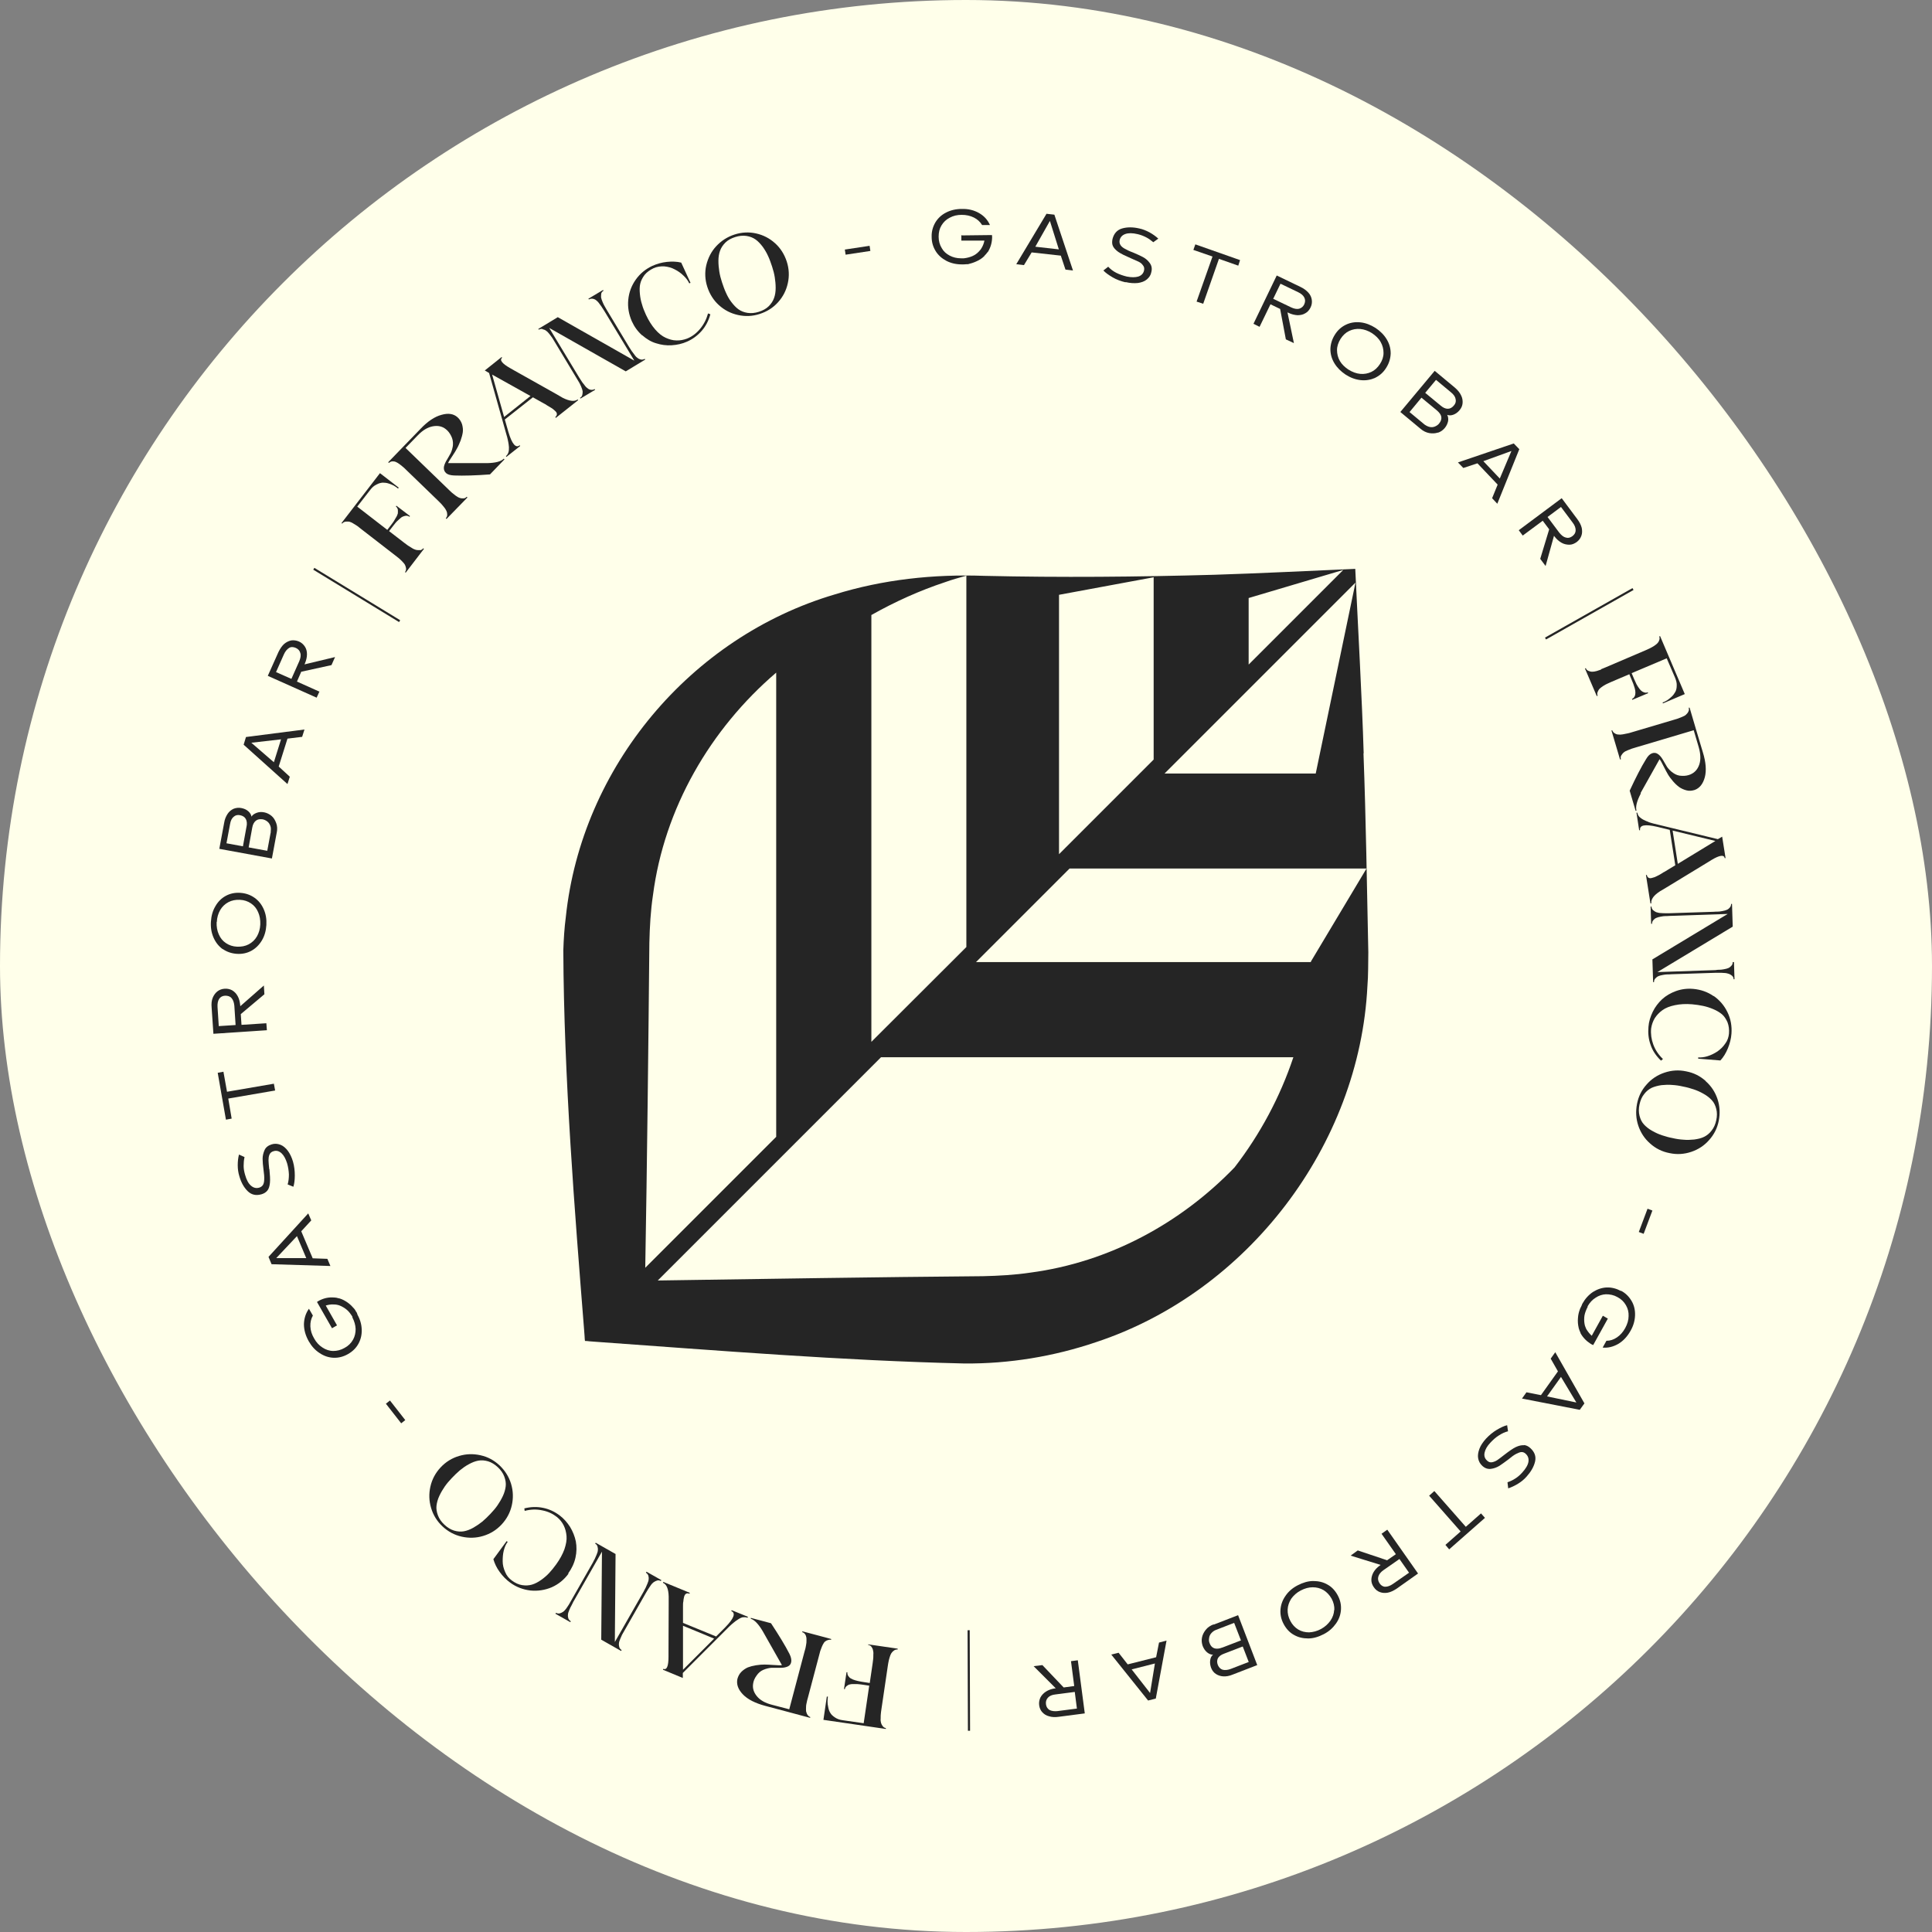 <svg xmlns="http://www.w3.org/2000/svg" id="arte_1" viewBox="0 0 1080 1080"><rect x="0" y="0" width="1080" height="1080" fill="#808080" stroke="none"/><defs><style>      .st0 {        fill: #ffffea;      }      .st1 {        fill: #252525;      }    </style></defs><rect class="st0" x="0" y="0" width="1080" height="1080" rx="540" ry="540"></rect><g><g><path class="st1" d="M485.3,919.5c.8.1,1.4.5,1.8,1,.4.6.8,1.2.9,1.9.2.7.3,1.5.2,2.6,0,1,0,1.9-.1,2.5s-.2,1.4-.3,2.4l-1.6,10.9-3.3-.5c-.9-.1-1.7-.3-2.3-.4-.6-.1-1.4-.3-2.5-.6-1-.3-1.8-.6-2.4-1-.6-.3-1.1-.8-1.5-1.4-.4-.6-.6-1.3-.5-2.1h-.5c0,0-1.4,9.4-1.4,9.4h.5c.1-.7.4-1.2,1-1.7.6-.5,1.2-.8,1.8-.9.7-.2,1.5-.2,2.6-.2,1.1,0,1.9,0,2.5.1.6,0,1.4.2,2.4.3l3.3.5-3.1,21-11.8-1.7c-1.6-.2-3-.7-4.2-1.5-1.2-.8-2.1-1.6-2.6-2.5-.6-.9-1-2-1.2-3.2-.3-1.2-.4-2.3-.4-3.2,0-.9.1-1.8.2-2.8h-.6c0,0-1.9,13-1.9,13l34.9,5.1v-.5c-.7-.1-1.2-.4-1.7-1-.5-.6-.8-1.2-1-1.9-.2-.7-.3-1.5-.2-2.6,0-1,0-1.9.1-2.5,0-.6.2-1.4.3-2.4l3.6-24.4c.1-.9.3-1.7.4-2.3.1-.6.3-1.4.6-2.4.3-1,.6-1.8,1-2.4.4-.6.9-1.1,1.5-1.5.6-.4,1.3-.6,2-.5v-.5c0,0-16.5-2.4-16.5-2.4v.5Z"></path><path class="st1" d="M462.6,916.9c.7-.3,1.3-.4,2-.2v-.5c.1,0-16.1-4.3-16.1-4.3v.5c.6.2,1.2.6,1.6,1.2.4.6.6,1.3.7,2,.1.7,0,1.6,0,2.6-.1,1-.3,1.9-.4,2.5-.1.6-.3,1.4-.6,2.3l-8.6,32.5-9.6-2.5c-3.9-1-6.7-2.6-8.5-4.8-1.8-2.2-2.5-4.5-2.1-7,.2-1.5.8-3,1.9-4.5,1-1.5,2.3-2.6,3.7-3.2.9-.4,1.8-.7,2.7-.9.9-.2,1.7-.3,2.2-.3.5,0,1.4,0,2.6,0,1.2,0,2.1,0,2.5,0,1.6,0,2.9-.3,3.9-.8,1-.5,1.6-1.3,1.8-2.5.2-1.2-.1-2.7-1-4.5-2.4-4.7-5.9-10.4-10.3-17.1l-11.3-3v.5c2,.6,4.3,2.9,6.7,7l10.7,18.9c-.5.2-2.3.1-5.3-.1-1.5-.1-3-.2-4.4-.2-1.4,0-3,.1-4.8.4-1.8.3-3.3.7-4.6,1.2-1.3.6-2.5,1.4-3.6,2.5-1.1,1.1-1.8,2.5-2.2,4-.6,2.9.4,5.8,3.1,8.6,2.7,2.8,6.9,4.9,12.5,6.4l12.8,3.4,12.3,3.3v-.5c-.6-.2-1.1-.6-1.5-1.2-.4-.6-.6-1.3-.8-2-.1-.7,0-1.6,0-2.6s.3-1.9.4-2.5c.1-.6.3-1.4.6-2.4l6.3-23.8c.2-.9.5-1.7.6-2.3.2-.6.5-1.4.9-2.4s.8-1.7,1.2-2.3c.4-.6,1-1,1.6-1.3Z"></path><path class="st1" d="M415.4,904.1c.9-.2,1.7,0,2.5.2l.2-.5-9.1-3.7-.2.5c2.6,1.1,1.5,4.1-3.4,9.1l-5.1,5.1-18.5-7.6v-7.4s0-.1,0-.1v-1.6c0-1.2,0-2.1.2-2.9,0-.8.2-1.6.4-2.5.2-.9.6-1.5,1.1-1.8.5-.3,1.1-.3,1.9,0l.2-.5-14.8-6.1-.2.5c2,.8,3.1,3.4,3.2,7.7v4.3s-.1,26.9-.1,26.9h0c0,0,0,2.5,0,2.5,0,5.3-1,7.5-2.9,6.7l-.2.5,11.1,4.6v-2.8s26.1-26.1,26.1-26.1c.9-.8,1.6-1.5,2.4-2.1.7-.6,1.5-1.2,2.5-1.8.9-.6,1.8-1,2.7-1.2ZM381.8,933.4v-24.6s17.4,7.2,17.4,7.2l-17.4,17.4Z"></path><path class="st1" d="M361,879.1c.7.4,1.1.9,1.4,1.6.2.7.3,1.4.2,2.1,0,.7-.3,1.5-.7,2.5-.4,1-.7,1.7-1,2.3-.3.6-.7,1.2-1.1,2.1l-16.1,28.2.4-49.2-11.1-6.3-.3.5c.7.4,1.1.9,1.3,1.6.2.7.3,1.4.2,2.1,0,.7-.3,1.5-.7,2.5-.4,1-.7,1.7-1,2.3-.3.6-.7,1.2-1.1,2.1l-12.2,21.4c-.5.9-.9,1.6-1.2,2.1-.3.5-.8,1.2-1.4,2.1-.6.8-1.2,1.5-1.8,1.9s-1.2.7-1.9.9c-.7.2-1.4,0-2.1-.3l-.3.5,8.3,4.7.3-.5c-.7-.4-1.1-.9-1.4-1.6-.2-.7-.3-1.4-.2-2.1,0-.7.3-1.5.7-2.5s.8-1.8,1.1-2.3c.3-.6.7-1.3,1.1-2.2l16.1-28.2-.4,49.2,11.1,6.3.3-.5c-.6-.4-1.1-.9-1.3-1.6-.2-.7-.3-1.4-.2-2.1,0-.7.3-1.5.7-2.5s.8-1.7,1-2.3c.3-.6.7-1.3,1.2-2.1l12.2-21.4c.5-.8.9-1.5,1.2-2,.3-.5.8-1.2,1.4-2.1s1.2-1.5,1.8-1.9c.6-.4,1.2-.7,1.9-.9.7-.2,1.4,0,2,.3l.3-.5-8.3-4.7-.3.5Z"></path><path class="st1" d="M317.6,879.6c2-2.8,3.4-5.7,4.1-8.9.7-3.1.7-6.2.2-9-.6-2.9-1.7-5.6-3.2-8.1-1.6-2.5-3.5-4.7-5.9-6.5-2.8-2.1-5.8-3.5-9.2-4.2-3.4-.7-6.9-.6-10.5.3l.2,1.4c3.3-.9,6.6-1,9.8-.3,3.2.6,5.9,1.9,8.2,3.7,1.6,1.3,2.9,2.9,3.8,4.7.9,1.8,1.4,3.8,1.6,6,.2,2.2-.3,4.7-1.2,7.4-1,2.7-2.5,5.5-4.6,8.4-1.3,1.8-2.6,3.4-3.9,4.8-1.3,1.4-2.8,2.7-4.5,3.9-1.7,1.2-3.4,2.1-5.1,2.6-1.7.5-3.5.6-5.5.3-2-.3-3.9-1.2-5.8-2.6-1.6-1.2-2.9-2.7-3.7-4.7-.9-2-1.4-4-1.4-6,0-2,.1-4,.6-6,.5-2,1.2-3.6,2.2-4.9l-.6-.4-7.4,10.1c.7,2.4,1.8,4.8,3.5,7.1,1.7,2.4,3.7,4.4,5.9,6,3.4,2.5,7.2,3.9,11.3,4.4,4.1.4,8.1-.2,11.9-1.8,3.8-1.7,6.9-4.2,9.4-7.6Z"></path><path class="st1" d="M280.4,852.2c2.9-3.1,4.8-6.7,5.7-10.7.9-4,.8-8-.4-12-1.2-4-3.4-7.4-6.4-10.3-3.1-2.9-6.6-4.8-10.7-5.7s-8-.8-12,.4c-4,1.2-7.4,3.3-10.3,6.4-2.9,3.1-4.8,6.7-5.7,10.7-.9,4-.8,8,.4,12,1.2,4,3.3,7.4,6.4,10.3,3.1,2.9,6.7,4.8,10.7,5.7,4,.9,8.1.8,12-.4,4-1.2,7.4-3.3,10.3-6.4ZM274.1,846.3c-1.5,1.6-3,3-4.5,4.3-1.5,1.2-3.1,2.3-5,3.4-1.8,1-3.6,1.7-5.3,2-1.7.3-3.5.2-5.5-.4-1.9-.6-3.7-1.7-5.4-3.3-1.7-1.6-2.9-3.3-3.6-5.2-.7-1.9-1-3.7-.8-5.4.2-1.7.7-3.6,1.6-5.5.9-1.9,1.9-3.6,3-5.2,1.1-1.6,2.4-3.1,4-4.8,1.5-1.6,3-3,4.5-4.3,1.5-1.2,3.1-2.4,5-3.4,1.8-1,3.6-1.7,5.3-2,1.7-.3,3.5-.2,5.5.4,1.9.6,3.7,1.7,5.4,3.3,1.7,1.6,2.9,3.3,3.6,5.2.7,1.9,1,3.7.8,5.4-.2,1.7-.7,3.6-1.6,5.5-.9,1.9-1.9,3.6-3,5.2-1.1,1.6-2.4,3.1-4,4.8Z"></path><rect class="st1" x="219.8" y="782.1" width="2.9" height="13.9" transform="translate(-439 303.7) rotate(-38)"></rect><path class="st1" d="M199.9,734.9l-.2-.4h0c0,0-.1-.3-.1-.3h0c0,0-.2-.5-.2-.5-.4-.5-.7-1-.8-1.3l-.5-.7c-1.1-1.3-2.2-2.4-3.4-3.3-1.6-1.2-3.3-2.1-5-2.6,0,0-.1,0-.2,0-1-.3-1.9-.5-2.7-.5h-.2c-2.7-.2-5.4.3-8.1,1.7-.5.3-.9.5-1.3.8l8.4,14.7,2.8-1.6-6.3-11.1c1.4-.4,2.8-.7,4.2-.6.6,0,1.5,0,2.6.3h.1c1.4.4,2.7,1.1,4,2,1.3.9,2.4,2.1,3.3,3.5.2.2.4.6.7,1.1h0s0,.2,0,.2h0s0,0,0,0h0c0,.1,0,.2,0,.2,1.1,2.1,1.7,4.2,1.8,6.4,0,2.1-.4,4.1-1.4,5.9h0c-1.1,2-2.7,3.6-4.8,4.7-2.1,1.2-4.2,1.7-6.3,1.7-2.1,0-4.2-.7-6-1.9-1.9-1.2-3.5-2.9-4.7-5.1-1.3-2.2-2-4.4-2.1-6.7s.4-4.3,1.4-6.1l-2.2-3.8c-1.8,2.5-2.7,5.4-2.8,8.6,0,3.2.9,6.4,2.7,9.6,1.6,2.8,3.6,5,6.1,6.6,2.4,1.6,5,2.5,7.8,2.6,2.8.1,5.5-.6,8.1-2.1,2.6-1.5,4.5-3.4,5.8-5.8,1.3-2.4,1.9-5,1.8-7.9-.1-2.9-.9-5.7-2.5-8.5Z"></path><path class="st1" d="M183.1,703.7l-8.3-.3-6.4-15.1,5.6-6.1-1.7-3.9-22.2,24.3,1.7,4.1,32.9,1-1.7-4ZM154.5,703.2l11.5-12.2,5.2,12.3h-16.7Z"></path><path class="st1" d="M150.5,653.6c-.2-2.2-.4-3.9-.4-5,0-1.1.1-2.1.5-3.1.4-1,1.2-1.7,2.4-2,1.6-.5,3.1,0,4.4,1.2s2.3,3.1,3.1,5.6c.6,2.1.9,4.1,1,6.2,0,2.1-.2,3.9-.7,5.6l3.2,1.3c.5-1.6.8-3.7.8-6.3,0-2.6-.3-5.2-1-7.7-.7-2.4-1.7-4.5-2.9-6.1-1.2-1.6-2.6-2.8-4.2-3.4-1.6-.6-3.2-.7-4.8-.2-1.9.6-3.3,1.6-4,3.2-.7,1.6-1.1,3.2-1.1,4.9,0,1.7.2,3.7.5,6,.3,2.3.5,4.1.4,5.5,0,1.4-.3,2.4-.7,3.1-.5.7-1.1,1.2-2.1,1.5-1.7.5-3.2.1-4.6-1.1-1.4-1.2-2.5-3.2-3.3-6.1-.5-1.7-.8-3.3-.8-4.9s.1-3.2.5-5l-3.1-1.4c-.5,1.9-.7,3.9-.7,6,0,2.1.3,4.2.9,6.1,1,3.5,2.5,6.2,4.6,8.3,2.1,2.1,4.7,2.7,7.8,1.8,1.4-.4,2.5-1.1,3.3-2.1.8-1,1.2-2.4,1.4-4.3.2-1.9,0-4.5-.3-7.7Z"></path><polygon class="st1" points="153.8 609.6 153.1 605.8 126.9 610.3 124.9 599.1 121.7 599.7 126.3 625.9 129.5 625.3 127.6 614.1 153.8 609.6"></polygon><path class="st1" d="M148.9,572l-13.9.9-.4-6,13.2-11.1-.3-4.9-13.2,11.6v-.4c-.2-2-.6-3.8-1.4-5.2-.8-1.5-1.8-2.5-3.1-3.3-1.3-.7-2.7-1-4.2-.9-1.6.1-2.9.6-4.1,1.5-1.1.9-2,2.1-2.6,3.6-.6,1.5-.8,3.3-.6,5.4l1,14.7,29.9-2-.3-3.8ZM122.3,573.7l-.7-10.8c-.1-1.9.2-3.4.9-4.5.7-1.1,1.8-1.7,3.3-1.8,1.5,0,2.7.3,3.6,1.3.9,1,1.4,2.4,1.6,4.3l.7,10.8-9.4.6Z"></path><path class="st1" d="M124.5,530.5c2.3,1.6,4.9,2.5,7.9,2.7,3,.2,5.7-.4,8.1-1.7,2.4-1.3,4.4-3.3,5.9-5.8,1.5-2.5,2.3-5.4,2.5-8.6.2-3.3-.3-6.2-1.5-8.9-1.2-2.7-2.9-4.8-5.2-6.4-2.3-1.6-4.9-2.5-7.9-2.7-3-.2-5.7.4-8.1,1.7-2.4,1.3-4.4,3.3-5.8,5.8-1.5,2.5-2.3,5.4-2.5,8.7-.2,3.2.3,6.2,1.5,8.9,1.2,2.7,2.9,4.8,5.1,6.4ZM121.2,515.4c.1-2.5.8-4.8,1.9-6.7,1.1-1.9,2.7-3.4,4.6-4.4,1.9-1,4-1.4,6.4-1.3,2.4.1,4.4.8,6.2,2,1.8,1.2,3.1,2.8,4,4.9.9,2,1.3,4.3,1.2,6.9-.1,2.5-.8,4.8-1.9,6.7-1.1,1.9-2.7,3.4-4.6,4.4-1.9,1-4.1,1.4-6.5,1.3-2.4-.1-4.4-.8-6.2-2-1.8-1.2-3.1-2.8-4-4.9-.9-2-1.3-4.3-1.2-6.8Z"></path><path class="st1" d="M154.7,465.5c.4-2,.3-3.8-.3-5.4-.6-1.6-1.4-3-2.6-4-1.2-1-2.6-1.7-4.1-2-1.6-.3-3-.2-4.3.3-1.3.5-2.3,1.2-2.8,2.1-.2-1.1-.8-2.1-1.8-3-1-.9-2.3-1.5-3.9-1.8-1.5-.3-3-.1-4.3.4-1.3.6-2.5,1.5-3.4,2.9-.9,1.4-1.6,3-1.9,5l-2.7,14.5,29.4,5.4,2.7-14.5ZM137.8,462.1l-2,11-9.2-1.7,2-10.7c.3-1.9,1-3.3,2-4.1,1-.9,2.2-1.2,3.6-.9,1.5.3,2.6,1,3.2,2.1.6,1.1.8,2.6.4,4.4ZM151.4,464.9l-2,10.7-10.4-1.9,2-11c.3-1.8,1-3.1,2-3.9,1-.8,2.2-1,3.8-.8,1,.2,1.8.6,2.6,1.2s1.3,1.4,1.7,2.4c.4,1,.4,2.1.2,3.3Z"></path><path class="st1" d="M161.9,434.1l-6.1-5.6,4.9-15.6,8.2-1,1.3-4.1-32.7,4.2-1.3,4.3,24.5,22,1.3-4.1ZM140.5,415.2l16.6-1.9-4,12.8-12.6-10.9Z"></path><path class="st1" d="M178.7,386.7l-12.7-5.7,2.4-5.5,16.9-3.7,2-4.5-17.1,4.1.2-.4c.8-1.9,1.2-3.6,1.2-5.3,0-1.7-.4-3.1-1.2-4.3-.8-1.2-1.9-2.2-3.3-2.8-1.4-.6-2.9-.8-4.3-.6-1.4.3-2.7.9-4,2-1.2,1.1-2.2,2.6-3.1,4.4l-6,13.4,27.3,12.2,1.6-3.5ZM154.3,375.7l4.4-9.9c.8-1.8,1.8-2.9,2.9-3.6s2.4-.6,3.8,0c1.3.6,2.2,1.6,2.5,2.9.4,1.3.1,2.8-.6,4.5l-4.4,9.9-8.6-3.8Z"></path><rect class="st1" x="198.8" y="304.3" width="1.2" height="56.2" transform="translate(-188.2 329.6) rotate(-58.6)"></rect><path class="st1" d="M234.7,307.5c-.7.1-1.4,0-2.1-.1-.7-.2-1.5-.5-2.4-1.1s-1.6-1-2.1-1.3c-.5-.4-1.1-.8-1.9-1.4l-8.7-6.7,2.1-2.7c.6-.8,1.1-1.4,1.5-1.9.4-.5,1-1.1,1.8-1.8.8-.7,1.4-1.3,2-1.6.6-.3,1.3-.5,2-.6.7,0,1.4.1,2,.6l.3-.4-7.6-5.8-.3.4c.6.5.9,1,1.1,1.8.1.7,0,1.4,0,2.1-.2.7-.5,1.5-1.1,2.4-.5.9-1,1.7-1.3,2.2-.4.5-.8,1.1-1.4,1.9l-2.1,2.7-16.8-13,7.3-9.4c1-1.3,2.1-2.3,3.4-2.9,1.2-.7,2.4-1,3.5-1.1,1.1,0,2.2.1,3.4.5,1.2.4,2.2.8,2.9,1.2.8.5,1.6,1,2.3,1.6l.4-.5-10.5-8.1-21.5,27.9.4.3c.4-.6,1-.9,1.8-1.1.7-.1,1.4,0,2.1,0,.7.2,1.5.5,2.4,1.1.9.5,1.6,1,2.1,1.3.5.4,1.2.9,1.9,1.5l19.5,15.1c.8.6,1.4,1.1,1.9,1.5.5.4,1.1,1,1.8,1.7.7.7,1.3,1.4,1.6,2,.3.6.5,1.3.6,2,0,.7-.1,1.4-.6,2l.4.3,10.2-13.3-.4-.3c-.5.6-1.1,1-1.8,1.1Z"></path><path class="st1" d="M219.1,257.9c.7,0,1.4,0,2.1.3.7.3,1.4.7,2.2,1.3s1.5,1.2,2,1.6c.5.4,1.1,1,1.8,1.7l17.7,17.1c.7.7,1.2,1.2,1.7,1.7.4.5,1,1.1,1.6,1.9.7.8,1.1,1.6,1.4,2.2.3.7.4,1.4.4,2.1,0,.7-.3,1.4-.8,1.9l.4.4,11.7-12-.4-.4c-.5.6-1.2.9-1.9.9-.7,0-1.4,0-2.1-.3-.7-.2-1.4-.7-2.3-1.3-.8-.6-1.5-1.2-2-1.6-.5-.4-1-1-1.7-1.6l-24.2-23.4,6.9-7.1c2.8-2.9,5.6-4.5,8.4-5,2.8-.5,5.2,0,7.2,1.6,1.2.9,2.2,2.2,3,3.8.8,1.6,1.1,3.2,1,4.8,0,1-.3,1.9-.5,2.8-.3.9-.5,1.6-.8,2.1-.3.5-.7,1.2-1.3,2.3-.6,1-1,1.8-1.3,2.2-.7,1.4-1.2,2.6-1.2,3.7,0,1.1.4,2.1,1.3,2.9.9.8,2.4,1.2,4.5,1.3,5.3.2,12,0,20-.6l8.1-8.4-.4-.4c-1.5,1.6-4.7,2.4-9.4,2.5h-21.7c.1-.5,1-2,2.7-4.5.9-1.3,1.6-2.5,2.3-3.8.7-1.2,1.3-2.7,2-4.4.6-1.7,1-3.2,1.2-4.6.2-1.4,0-2.9-.4-4.4-.5-1.5-1.3-2.8-2.5-3.9-2.2-2-5.2-2.5-9-1.4-3.8,1-7.7,3.6-11.7,7.8l-9.2,9.5-8.9,9.2.4.4c.5-.5,1.1-.8,1.9-.9Z"></path><path class="st1" d="M283.4,243.9c.3,1.1.5,2.2.7,3.1.2.9.3,1.9.4,3,0,1.1,0,2.1-.3,2.9-.3.9-.8,1.6-1.4,2.1l.3.4,7.7-6.1-.3-.4c-2.2,1.8-4.3-.7-6.3-7.4l-2-7,15.7-12.4,6.4,3.6h.1c0,0,1.4.9,1.4.9,1,.6,1.8,1.1,2.5,1.5.7.4,1.3,1,2,1.6.7.6,1,1.2,1,1.8,0,.6-.3,1.1-.9,1.7l.3.4,12.5-9.9-.3-.4c-1.7,1.3-4.5,1-8.3-.9l-3.8-2.2-23.5-13.2h0s-2.1-1.2-2.1-1.2c-4.6-2.6-6.1-4.6-4.5-5.8l-.3-.4-9.4,7.5,2.4,1.4,10,35.5ZM296.5,221.4l-14.7,11.7-6.7-23.7,21.5,12Z"></path><path class="st1" d="M303.4,184.1c.7.1,1.4.4,1.9.8.6.4,1.2,1,1.8,1.8.6.8,1.1,1.5,1.5,2,.3.5.8,1.2,1.3,2.1l12.7,21.1c.5.8.9,1.5,1.2,2,.3.6.7,1.3,1.1,2.3.4,1,.7,1.8.8,2.5,0,.7,0,1.4-.2,2.1-.2.7-.6,1.3-1.3,1.6l.3.4,8.2-4.9-.3-.4c-.7.4-1.4.5-2.1.4-.7-.1-1.4-.4-1.9-.9-.6-.4-1.2-1-1.8-1.9-.7-.8-1.2-1.5-1.5-2-.3-.5-.8-1.2-1.3-2l-16.8-27.8,42.8,24.3,10.9-6.6-.3-.4c-.7.4-1.4.5-2.1.4-.7-.2-1.3-.4-1.9-.9-.6-.4-1.2-1-1.8-1.9-.6-.8-1.1-1.5-1.5-2-.3-.5-.8-1.2-1.3-2l-12.7-21.1c-.5-.9-.9-1.6-1.2-2.1-.3-.5-.7-1.3-1.1-2.3-.4-1-.7-1.8-.8-2.5,0-.7,0-1.4.1-2.1.2-.7.6-1.2,1.3-1.6l-.3-.4-8.2,4.9.3.4c.7-.4,1.4-.5,2.1-.4.7.1,1.4.4,1.9.8.5.4,1.2,1,1.8,1.9s1.2,1.5,1.5,2.1c.3.5.8,1.2,1.3,2l16.8,27.8-42.8-24.3-10.9,6.6.3.4c.6-.4,1.3-.5,2-.4Z"></path><path class="st1" d="M359,187.4c2.4,2.1,5,3.7,7.8,4.5,2.8.9,5.7,1.3,8.7,1.1s5.8-.8,8.5-2c3.2-1.4,5.9-3.4,8.2-6,2.3-2.6,3.9-5.7,4.9-9.3l-1.3-.5c-.9,3.3-2.4,6.2-4.5,8.7-2.1,2.5-4.5,4.3-7.3,5.4-1.9.7-3.9,1.1-5.9,1-2,0-4-.6-6-1.5-2-.9-4-2.5-5.9-4.7-1.9-2.2-3.6-4.9-5.1-8.1-.9-2-1.7-3.9-2.2-5.8-.6-1.8-1-3.8-1.2-5.9-.2-2.1-.2-4,.2-5.7.4-1.7,1.2-3.3,2.4-4.9,1.3-1.6,3-2.8,5.1-3.8,1.8-.8,3.8-1.1,5.9-1,2.1.2,4.1.7,5.9,1.7,1.8.9,3.5,2.1,4.9,3.5,1.5,1.4,2.5,2.8,3.2,4.3l.7-.3-5.2-11.3c-2.4-.6-5.1-.7-8-.4-2.9.3-5.6,1.1-8.1,2.2-3.8,1.8-6.9,4.3-9.3,7.7s-3.8,7.1-4.2,11.3c-.4,4.1.3,8.1,2,12,1.4,3.1,3.3,5.7,5.8,7.9Z"></path><path class="st1" d="M401.9,170.6c3.1,2.8,6.6,4.6,10.7,5.5,4.1.9,8.1.7,12.1-.6,4-1.3,7.4-3.4,10.2-6.5s4.6-6.6,5.5-10.7c.9-4,.7-8.1-.6-12.1-1.3-4-3.5-7.5-6.5-10.2-3.1-2.8-6.6-4.6-10.6-5.5s-8.1-.7-12.1.6c-4,1.3-7.4,3.5-10.2,6.5s-4.6,6.6-5.6,10.7c-.9,4-.7,8.1.6,12.1,1.3,4,3.5,7.5,6.5,10.2ZM402.5,140.2c.6-1.7,1.6-3.2,3-4.6,1.4-1.4,3.3-2.4,5.5-3.1,2.2-.7,4.3-.9,6.3-.6,2,.3,3.7,1,5.1,2,1.4,1,2.7,2.4,4,4.1,1.2,1.7,2.2,3.4,3,5.2.8,1.7,1.5,3.7,2.2,5.8.7,2.1,1.2,4.1,1.5,6,.3,1.9.5,3.9.5,6,0,2.1-.3,4-.9,5.6-.6,1.7-1.6,3.2-3,4.6-1.4,1.4-3.3,2.4-5.5,3.1-2.2.7-4.3.9-6.3.6-2-.3-3.7-1-5.1-2-1.4-1-2.7-2.4-4-4.1s-2.2-3.4-3-5.2c-.8-1.7-1.5-3.7-2.2-5.8s-1.2-4.1-1.5-6c-.3-1.9-.5-3.9-.5-6,0-2.1.3-4,.9-5.6Z"></path><rect class="st1" x="472.4" y="138.3" width="14" height="2.9" transform="translate(-15.5 73.4) rotate(-8.6)"></rect><path class="st1" d="M537.4,131.3v3.2s12.9,0,12.9,0c-.3,1.5-.8,2.8-1.5,4-.3.6-.8,1.3-1.6,2.1h0c-1,1.1-2.3,2-3.7,2.6-1.4.6-3,1-4.7,1.2-.3,0-.7,0-1.3,0h0s-.1,0-.1,0h0s0,0,0,0h-.1s0,0,0,0c-2.4,0-4.5-.5-6.4-1.5-1.9-1-3.4-2.3-4.4-4.1h0c-1.2-1.9-1.8-4.1-1.8-6.5,0-2.4.5-4.5,1.6-6.3,1.1-1.8,2.6-3.3,4.6-4.3,2-1.1,4.2-1.6,6.7-1.6,2.5,0,4.8.5,6.8,1.5,2,1,3.5,2.4,4.6,4.2h4.4c-1.3-2.9-3.3-5.1-6.1-6.7-2.8-1.6-6-2.4-9.7-2.3-3.2,0-6.2.7-8.7,2-2.6,1.3-4.6,3.2-6,5.5-1.4,2.4-2.2,5.1-2.1,8.1,0,3,.8,5.6,2.2,7.9,1.4,2.3,3.4,4.1,6,5.5,2.5,1.3,5.4,2,8.6,2h.4s0,0,0,0h.2s0,0,0,0h.5c.7,0,1.2-.1,1.5-.1h.9c1.6-.4,3.2-.9,4.5-1.5,1.9-.8,3.4-1.8,4.7-3.1,0,0,0-.1,0-.1.7-.7,1.3-1.4,1.8-2.1h.1c1.5-2.4,2.3-5.1,2.4-8,0-.5,0-1-.1-1.5l-16.9.2Z"></path><path class="st1" d="M595.6,150.7l4.2.5-10.4-31.2-4.4-.5-16.9,28.2,4.3.5,4.3-7.1,16.3,1.8,2.6,7.8ZM578.7,138l8.2-14.5,5,15.9-13.3-1.5Z"></path><path class="st1" d="M629.3,157.7c2.5.6,4.7.7,6.8.5,2-.3,3.7-.9,5-2,1.3-1.1,2.2-2.4,2.5-4.1.5-2,.2-3.6-.9-5.1-1-1.4-2.3-2.5-3.8-3.3-1.5-.8-3.3-1.6-5.4-2.5-2.2-.8-3.8-1.6-5-2.3-1.2-.7-1.9-1.4-2.3-2.2-.4-.7-.5-1.6-.3-2.5.4-1.7,1.5-2.8,3.2-3.4,1.7-.6,4-.6,6.9.1,1.7.4,3.2,1,4.6,1.7,1.4.7,2.8,1.7,4.1,2.8l2.8-2c-1.4-1.3-3.1-2.5-4.9-3.5-1.9-1-3.8-1.8-5.8-2.2-3.5-.8-6.7-.8-9.5,0-2.8.8-4.6,2.8-5.4,5.9-.3,1.5-.3,2.8.2,3.9.5,1.1,1.5,2.2,3,3.3,1.6,1.1,3.9,2.2,6.9,3.5,2.1.9,3.6,1.6,4.5,2,1,.5,1.8,1.1,2.4,2,.7.8.9,1.8.6,3-.4,1.6-1.4,2.7-3.2,3.3-1.7.5-3.9.5-6.4,0-2.1-.5-4.1-1.2-5.9-2.1s-3.3-2.1-4.5-3.4l-2.7,2.1c1.2,1.3,2.9,2.5,5.1,3.8s4.7,2.2,7.2,2.8Z"></path><polygon class="st1" points="672.6 169.8 681.4 144.7 692.2 148.5 693.2 145.4 668.2 136.6 667.1 139.7 677.8 143.4 668.9 168.6 672.6 169.8"></polygon><path class="st1" d="M723.3,191.8l-3.6-17.2.4.2c1.8.9,3.6,1.3,5.2,1.4,1.7,0,3.1-.3,4.4-1.1,1.3-.7,2.2-1.8,2.9-3.2.7-1.4.9-2.8.7-4.3-.2-1.4-.8-2.8-1.9-4-1.1-1.2-2.5-2.3-4.4-3.2l-13.3-6.4-13,27,3.4,1.7,6.1-12.6,5.4,2.6,3.2,17,4.5,2.1ZM711.7,167.1l4.1-8.5,9.8,4.7c1.7.8,2.9,1.8,3.5,3,.6,1.2.6,2.4,0,3.8-.6,1.3-1.6,2.1-2.9,2.5-1.3.3-2.8,0-4.5-.8l-9.8-4.7Z"></path><path class="st1" d="M768.7,211.2c2.5-1.2,4.6-3,6.2-5.6,1.6-2.5,2.4-5.2,2.5-8,0-2.8-.7-5.4-2.2-7.9-1.5-2.5-3.6-4.6-6.3-6.4-2.7-1.7-5.5-2.8-8.4-3.1-2.9-.3-5.6.1-8.1,1.3-2.5,1.2-4.6,3-6.2,5.6-1.6,2.5-2.4,5.2-2.5,8,0,2.8.7,5.4,2.2,7.9,1.5,2.5,3.6,4.6,6.3,6.4,2.8,1.8,5.6,2.8,8.5,3.1,2.9.3,5.6-.2,8.1-1.3ZM753.9,206.7c-2.1-1.4-3.8-3-4.9-4.9-1.1-1.9-1.6-4-1.6-6.1s.7-4.2,2-6.3c1.3-2,2.9-3.5,4.8-4.4,1.9-.9,4-1.3,6.2-1.1,2.2.2,4.4,1,6.5,2.3,2.1,1.4,3.8,3,4.9,5,1.1,1.9,1.6,4,1.6,6.1,0,2.2-.7,4.2-2,6.2-1.3,2-2.9,3.5-4.8,4.4s-4,1.3-6.2,1.1c-2.2-.2-4.4-1-6.6-2.4Z"></path><path class="st1" d="M803.8,241.9c1.5-.5,2.8-1.4,3.8-2.6,1-1.2,1.6-2.5,1.9-3.9.2-1.4,0-2.5-.5-3.5,1,.4,2.2.4,3.5-.1,1.3-.5,2.4-1.3,3.4-2.5,1-1.2,1.6-2.5,1.7-4,.1-1.4-.1-2.9-.9-4.4-.7-1.5-1.9-2.9-3.4-4.2l-11.3-9.4-19.2,23,11.3,9.4c1.5,1.3,3.2,2.1,4.9,2.4,1.7.3,3.3.2,4.8-.3ZM802.8,212.4l8.3,6.9c1.5,1.2,2.4,2.5,2.6,3.8.3,1.3,0,2.5-1,3.6-1,1.2-2.1,1.8-3.4,1.8-1.3,0-2.6-.6-4-1.8l-8.6-7.1,6-7.2ZM787.9,230.4l6.7-8.1,8.6,7.1c1.4,1.2,2.3,2.4,2.5,3.6.2,1.2-.2,2.5-1.2,3.7-.6.8-1.4,1.3-2.3,1.7s-1.9.5-2.9.3c-1-.2-2-.7-3-1.4l-8.3-6.9Z"></path><path class="st1" d="M818,261.6l7.9-2.6,11.3,11.9-3.1,7.6,2.9,3.1,12.3-30.5-3.1-3.2-31.2,10.6,3,3.1ZM844.9,252.1l-6.5,15.4-9.2-9.7,15.7-5.7Z"></path><path class="st1" d="M851.2,299.4l11.2-8.3,3.6,4.8-5,16.5,3,4,4.7-16.9.2.3c1.2,1.6,2.6,2.8,4,3.6s2.9,1.1,4.4,1.1c1.5,0,2.8-.6,4.1-1.5,1.2-.9,2.1-2.1,2.6-3.5.5-1.4.5-2.8.2-4.4-.4-1.6-1.2-3.2-2.4-4.8l-8.8-11.8-24,17.9,2.3,3.1ZM872.6,283.4l6.5,8.7c1.2,1.5,1.7,3,1.7,4.3,0,1.3-.6,2.4-1.8,3.3s-2.4,1.2-3.7.8c-1.3-.3-2.5-1.3-3.7-2.8l-6.5-8.7,7.5-5.6Z"></path><rect class="st1" x="860.4" y="343.2" width="56.2" height="1.2" transform="translate(-54.2 481.4) rotate(-29.5)"></rect><path class="st1" d="M895,374.3c-.6.2-1.4.5-2.4.8-1,.3-1.9.4-2.6.4-.7,0-1.4-.2-2.1-.5-.7-.3-1.2-.8-1.4-1.5l-.5.2,6.6,15.4.5-.2c-.3-.7-.3-1.4,0-2.1.3-.7.6-1.3,1.1-1.8.5-.5,1.2-1,2.1-1.6s1.6-.9,2.2-1.2c.6-.3,1.3-.6,2.2-1l10.1-4.3,1.3,3.1c.4.9.7,1.6.9,2.2.2.6.5,1.4.8,2.4s.4,1.9.4,2.6c0,.7-.1,1.4-.4,2-.3.7-.8,1.2-1.5,1.5l.2.5,8.8-3.7-.2-.5c-.7.3-1.4.3-2.1,0-.7-.2-1.3-.6-1.8-1.1-.5-.5-1-1.2-1.6-2.1-.6-.9-1-1.7-1.2-2.2-.3-.6-.6-1.3-1-2.2l-1.3-3.1,19.6-8.3,4.7,10.9c.6,1.5,1,3,.9,4.4,0,1.4-.3,2.6-.8,3.5s-1.2,1.9-2.1,2.7c-.9.8-1.7,1.5-2.5,2-.8.5-1.6.9-2.5,1.2l.2.5,12.2-5.2-13.8-32.4-.5.2c.3.7.3,1.4,0,2.1-.2.7-.6,1.3-1.1,1.8-.5.5-1.2,1-2.1,1.6-.9.5-1.6.9-2.2,1.2-.6.3-1.3.6-2.2,1l-22.7,9.7c-.9.4-1.6.7-2.2.9Z"></path><path class="st1" d="M917.1,443.3l10.6-18.9c.4.4,1.3,1.9,2.6,4.6.7,1.4,1.4,2.7,2.1,3.9.7,1.2,1.7,2.5,2.8,3.8s2.3,2.4,3.5,3.3c1.2.8,2.5,1.4,4,1.8s3,.3,4.6-.2c2.8-1,4.7-3.4,5.7-7.1,1-3.8.6-8.5-1.1-14l-3.8-12.7-3.6-12.2h-.5c.2.9.2,1.5-.2,2.2-.3.7-.8,1.2-1.3,1.7-.5.5-1.3.9-2.3,1.3-1,.4-1.7.7-2.3.9-.6.2-1.4.4-2.3.7l-23.6,7c-.9.3-1.7.5-2.3.6s-1.4.3-2.5.5c-1,.2-1.9.2-2.6.1-.7,0-1.4-.3-2-.7-.6-.4-1.1-.9-1.3-1.6h-.5c0,.1,4.8,16.2,4.8,16.2h.5c-.2-.9-.2-1.6.2-2.2s.8-1.2,1.3-1.6c.5-.5,1.3-.9,2.3-1.3,1-.4,1.7-.7,2.3-.9.6-.2,1.4-.4,2.3-.7l32.3-9.6,2.8,9.5c1.1,3.8,1.2,7.1.3,9.7-.9,2.7-2.6,4.5-4.9,5.5-1.4.6-3,.9-4.8.8-1.8,0-3.4-.6-4.7-1.5-.8-.5-1.5-1.1-2.2-1.8-.7-.7-1.1-1.3-1.4-1.7-.3-.5-.7-1.2-1.3-2.2-.6-1-1-1.8-1.3-2.2-.8-1.3-1.7-2.3-2.7-2.9-.9-.6-2-.7-3.1-.3-1.2.4-2.3,1.5-3.3,3.2-2.8,4.5-5.8,10.4-9.2,17.7l3.3,11.2h.5c-.6-2.3.2-5.4,2.4-9.6Z"></path><path class="st1" d="M921.6,459.5c-.9-.3-1.8-.7-2.8-1.2-1-.5-1.8-1.1-2.4-1.7-.6-.7-1-1.4-1.1-2.3h-.5c0,0,1.5,9.8,1.5,9.8h.5c-.4-2.9,2.7-3.5,9.6-1.9l7,1.7,3.1,19.8-6.3,3.8h-.1c0,0-1.4.9-1.4.9-1,.6-1.9,1.1-2.6,1.4-.7.4-1.5.7-2.4.9-.9.3-1.5.3-2.1,0-.5-.3-.9-.8-1-1.6h-.5c0,0,2.5,15.9,2.5,15.9h.5c-.3-2.2,1.3-4.5,4.9-6.8l3.7-2.2,23-14h0c0,0,2.1-1.3,2.1-1.3,4.5-2.7,7-3,7.3-1h.5c0,0-1.9-12-1.9-12l-2.4,1.4-35.9-8.7c-1.1-.3-2.2-.6-3-.9ZM958.9,470.1l-21,12.8-2.9-18.6,23.9,5.8Z"></path><path class="st1" d="M969.1,537.8h-.5c0,.8-.2,1.5-.7,2-.5.6-1,1-1.6,1.3-.6.3-1.5.5-2.5.7s-1.9.3-2.5.3c-.6,0-1.4,0-2.4.2l-32.4,1.1,42.1-25.4-.4-12.7h-.5c0,.8-.2,1.4-.7,2s-1,1-1.7,1.3c-.6.3-1.5.5-2.5.7-1,.2-1.9.3-2.5.3-.6,0-1.4,0-2.4.1l-24.6.8c-1,0-1.7,0-2.4,0-.6,0-1.5,0-2.5-.1-1,0-1.9-.3-2.6-.5-.7-.3-1.2-.7-1.8-1.2-.5-.5-.8-1.2-.8-1.9h-.5s.3,9.6.3,9.6h.5c0-.8.2-1.5.7-2,.5-.6,1-1,1.7-1.3.6-.3,1.5-.5,2.5-.7,1-.2,1.9-.3,2.5-.3s1.4,0,2.4-.1l32.5-1.1-42.1,25.4.4,12.7h.5c0-.8.2-1.5.7-2,.5-.5,1-1,1.7-1.3.6-.3,1.5-.5,2.5-.7,1-.2,1.9-.3,2.5-.3.6,0,1.4,0,2.4-.1l24.6-.8c1,0,1.8,0,2.4,0,.6,0,1.5,0,2.5.1,1,0,1.9.3,2.6.5.7.3,1.2.6,1.8,1.1.5.5.8,1.1.8,1.9h.5s-.3-9.6-.3-9.6Z"></path><path class="st1" d="M958,556.9c-3.4-2.4-7.2-3.7-11.4-4.1-3.4-.3-6.6.1-9.7,1.2-3,1.1-5.6,2.6-7.8,4.6-2.1,2-3.9,4.3-5.2,7-1.3,2.7-2.2,5.5-2.4,8.4-.3,3.5,0,6.8,1.2,10.1,1.1,3.3,3.1,6.2,5.8,8.8l1.1-.9c-2.5-2.4-4.3-5.1-5.4-8.1s-1.5-6-1.2-9c.3-2.1,1-4,2-5.7,1.1-1.7,2.5-3.2,4.3-4.5,1.8-1.3,4.1-2.2,7-2.8,2.9-.6,6-.8,9.6-.5,2.2.2,4.2.5,6.1.9,1.9.4,3.8,1,5.7,1.8,1.9.8,3.6,1.8,4.9,2.9,1.3,1.1,2.3,2.7,3.1,4.5.7,1.9,1,4,.8,6.3-.2,2-.8,3.9-2.1,5.6-1.2,1.8-2.7,3.2-4.4,4.4-1.7,1.1-3.5,2-5.4,2.6-1.9.6-3.7.8-5.3.7v.7c0,0,12.4,1,12.4,1,1.7-1.8,3.1-4.1,4.2-6.8,1.1-2.7,1.8-5.4,2-8.2.3-4.2-.4-8.2-2.2-11.9-1.8-3.8-4.4-6.8-7.8-9.2Z"></path><path class="st1" d="M953.5,604.3c-3.1-2.8-6.7-4.6-10.9-5.4-4.2-.9-8.2-.6-12.1.7-3.9,1.3-7.3,3.5-10,6.6-2.8,3.1-4.6,6.7-5.4,10.9-.8,4.1-.6,8.2.7,12.1,1.3,3.9,3.5,7.3,6.6,10,3.1,2.8,6.7,4.6,10.9,5.4,4.2.9,8.2.6,12.1-.7,3.9-1.3,7.3-3.5,10-6.6,2.8-3.1,4.6-6.7,5.4-10.8.8-4.1.6-8.2-.7-12.1-1.3-3.9-3.5-7.3-6.6-10ZM959.4,626.2c-.5,2.3-1.3,4.2-2.6,5.8-1.2,1.6-2.6,2.7-4.2,3.5s-3.4,1.2-5.5,1.5c-2.1.2-4.1.3-6,.1-1.9-.1-4-.4-6.1-.9-2.2-.4-4.2-1-6-1.6-1.8-.6-3.6-1.4-5.5-2.5-1.8-1-3.3-2.2-4.5-3.5s-2-2.9-2.5-4.9c-.5-1.9-.5-4.1,0-6.3.5-2.3,1.3-4.2,2.6-5.8,1.2-1.6,2.6-2.7,4.2-3.5,1.6-.7,3.4-1.2,5.5-1.5,2.1-.2,4.1-.3,6-.1,1.9.1,4,.4,6.1.9,2.2.4,4.2,1,6,1.6,1.8.6,3.6,1.4,5.5,2.5,1.8,1,3.3,2.2,4.5,3.5,1.2,1.3,2,2.9,2.5,4.9.5,1.9.5,4.1,0,6.3Z"></path><rect class="st1" x="912.7" y="680.8" width="13.9" height="2.9" transform="translate(-42.3 1303.5) rotate(-69.4)"></rect><path class="st1" d="M906.2,721.7c-2.6-1.4-5.3-2.1-8-2s-5.3,1-7.7,2.5c-2.4,1.6-4.4,3.8-5.9,6.5l-.2.4h0c0,0-.1.3-.1.3h0c0,0-.2.5-.2.5-.3.6-.5,1.1-.7,1.4l-.3.8c-.6,1.6-.9,3.1-1,4.6-.2,2,0,3.9.4,5.6,0,0,0,.1,0,.1.3,1,.6,1.8,1,2.6v.2c1.3,2.4,3.2,4.4,5.7,6,.5.3.9.5,1.4.7l8.2-14.8-2.8-1.6-6.2,11.2c-1.1-1-2-2.1-2.7-3.2-.4-.5-.7-1.3-1.1-2.4h0c-.4-1.5-.5-3-.4-4.6.1-1.6.6-3.1,1.3-4.7.1-.3.3-.6.6-1.2h0s0-.2,0-.2h0s0,0,0,0h0c0-.1,0-.2,0-.2,1.2-2.1,2.7-3.7,4.5-4.8,1.8-1.2,3.7-1.8,5.7-1.9h0c2.3,0,4.4.4,6.5,1.6,2.1,1.1,3.6,2.6,4.7,4.5,1.1,1.9,1.6,3.9,1.5,6.1,0,2.2-.7,4.5-1.9,6.7-1.2,2.2-2.8,4-4.6,5.2-1.9,1.3-3.8,1.9-5.9,1.9l-2.1,3.8c3.1.3,6-.5,8.8-2.1,2.8-1.7,5-4.1,6.8-7.3,1.6-2.8,2.4-5.7,2.5-8.6.1-2.9-.5-5.6-1.9-8-1.4-2.4-3.3-4.4-6-5.8Z"></path><path class="st1" d="M866.8,759.4l4.1,7.2-9.5,13.3-8.1-1.6-2.5,3.5,32.3,6.3,2.6-3.6-16.3-28.6-2.5,3.5ZM881.2,784l-16.4-3.4,7.8-10.9,8.6,14.3Z"></path><path class="st1" d="M851.8,807.9c-1.2-.1-2.7.2-4.4,1-1.7.8-3.8,2.3-6.4,4.3-1.8,1.4-3.1,2.4-4,3-.9.6-1.9,1-2.9,1.2-1.1.2-2-.1-2.9-1-1.2-1.1-1.7-2.6-1.3-4.4.4-1.8,1.4-3.6,3.2-5.5,1.5-1.6,3-3,4.8-4.1,1.7-1.1,3.4-1.9,5.1-2.3l-.5-3.4c-1.7.4-3.6,1.3-5.8,2.6-2.2,1.3-4.2,3-6,4.9-1.7,1.9-3,3.8-3.7,5.7s-1,3.7-.7,5.3c.3,1.7,1.1,3.1,2.3,4.2,1.5,1.4,3.1,1.9,4.8,1.7,1.7-.2,3.3-.8,4.8-1.7,1.4-.9,3-2.1,4.9-3.5,1.8-1.5,3.3-2.6,4.5-3.2s2.2-1,3-1,1.6.3,2.3,1c1.3,1.2,1.8,2.7,1.5,4.5-.3,1.8-1.5,3.8-3.5,6-1.2,1.3-2.4,2.4-3.7,3.2-1.3.9-2.8,1.6-4.5,2.2l.4,3.4c1.8-.6,3.7-1.5,5.5-2.6,1.8-1.1,3.4-2.4,4.8-4,2.4-2.7,4-5.4,4.7-8.3.7-2.9-.2-5.4-2.6-7.6-1.1-1-2.3-1.6-3.5-1.7Z"></path><polygon class="st1" points="819.4 853.5 801.8 833.5 798.9 836.1 816.5 856.1 808 863.6 810.1 866.1 830.1 848.5 827.9 846 819.4 853.5"></polygon><path class="st1" d="M772.3,857.4l8,11.4-4.9,3.4-16.4-5.5-4,2.9,16.8,5.2-.3.2c-1.7,1.2-2.9,2.5-3.7,3.9-.8,1.4-1.2,2.9-1.2,4.3,0,1.5.5,2.8,1.4,4.1.9,1.3,2,2.2,3.4,2.7,1.4.5,2.8.6,4.4.3,1.6-.3,3.2-1.1,4.9-2.2l12-8.5-17.2-24.5-3.1,2.2ZM787.6,879.2l-8.9,6.2c-1.6,1.1-3,1.6-4.3,1.6-1.3,0-2.4-.7-3.2-1.9s-1.1-2.5-.7-3.8c.4-1.3,1.3-2.5,2.9-3.6l8.9-6.2,5.4,7.7Z"></path><path class="st1" d="M742.1,885.8c-2.4-1.4-5.1-2-8-2-2.9,0-5.8.9-8.7,2.4-2.9,1.5-5.2,3.5-6.8,5.9-1.7,2.4-2.6,5-2.8,7.7-.2,2.8.4,5.5,1.8,8.1s3.3,4.7,5.7,6c2.4,1.4,5.1,2,8,2,2.9,0,5.8-.9,8.7-2.4,2.9-1.5,5.1-3.5,6.8-5.9,1.7-2.4,2.6-4.9,2.8-7.7.2-2.8-.4-5.5-1.8-8.1-1.4-2.6-3.3-4.7-5.7-6ZM745.8,900c-.1,2.1-.8,4.1-2.1,6-1.3,1.8-3,3.4-5.2,4.6-2.2,1.2-4.5,1.8-6.7,1.9-2.2,0-4.3-.5-6.1-1.6-1.8-1.1-3.3-2.7-4.4-4.8-1.1-2.1-1.6-4.2-1.5-6.4.1-2.1.8-4.1,2-6,1.3-1.8,3-3.4,5.3-4.6s4.5-1.8,6.7-1.8,4.2.5,6.1,1.6c1.8,1.1,3.3,2.7,4.5,4.8,1.1,2.1,1.6,4.2,1.5,6.3Z"></path><path class="st1" d="M678.5,908c-1.9.7-3.4,1.7-4.5,3.1s-1.8,2.8-2.1,4.4c-.3,1.6-.1,3.1.4,4.6.6,1.5,1.4,2.7,2.5,3.6,1.1.9,2.2,1.3,3.3,1.3-.9.7-1.4,1.7-1.6,3.1-.2,1.4,0,2.8.5,4.2.6,1.5,1.4,2.6,2.6,3.4,1.2.8,2.6,1.3,4.2,1.4s3.4-.2,5.3-1l13.7-5.3-10.7-27.9-13.7,5.3ZM698.2,929l-10.1,3.9c-1.8.7-3.3.8-4.6.5-1.3-.4-2.1-1.3-2.7-2.6-.6-1.5-.5-2.7,0-3.8.6-1.1,1.8-2,3.5-2.6l10.4-4,3.4,8.8ZM683.2,921c-1.7.7-3.2.8-4.4.4-1.2-.4-2.1-1.4-2.6-2.8-.4-.9-.5-1.9-.3-2.9.1-1,.5-1.9,1.2-2.7.7-.8,1.6-1.5,2.7-1.9l10.1-3.9,3.8,9.8-10.4,4Z"></path><path class="st1" d="M646.3,926.4l-15.9,4-5.1-6.5-4.1,1,20.6,25.7,4.3-1.1,6-32.4-4.2,1.1-1.6,8.1ZM642.9,946.4l-10.3-13.2,13-3.3-2.7,16.5Z"></path><path class="st1" d="M598.7,928.7l1.8,13.8-5.9.8-11.9-12.5-4.9.6,12.4,12.4h-.4c-2,.3-3.7.9-5.1,1.8-1.4.9-2.4,2-3.1,3.3-.6,1.3-.9,2.7-.7,4.3s.8,2.9,1.7,3.9c1,1.1,2.2,1.9,3.8,2.3,1.6.5,3.4.6,5.4.3l14.6-1.9-3.9-29.7-3.8.5ZM591.3,956.5c-1.9.2-3.4,0-4.6-.6-1.1-.7-1.8-1.7-2-3.2-.2-1.5.2-2.7,1.1-3.7s2.3-1.6,4.2-1.8l10.8-1.4,1.2,9.3-10.8,1.4Z"></path><rect class="st1" x="541" y="911.3" width="1.2" height="56.2" transform="translate(-3.3 1.9) rotate(-.2)"></rect></g><path class="st1" d="M762.3,421c-.9-30.3-3.3-72.5-4.7-103-25.5,1.1-53.2,2.5-78.8,3.3-42.9,1.2-85.8,1.6-128.7.6-28.2-1-56.4,2-83.5,10.4-80.5,23.8-141.5,96.4-150.3,180.3-.8,6-1.2,12.5-1.4,18.6.3,70.8,6.4,146.4,11.6,211.9l.3,4c0,.8.1,1.7.2,2.5.8,0,1.7.1,2.5.2l4,.3c67.1,4.8,137.2,10.5,205.6,12.1,25,.2,50-3.9,73.8-12,84.5-28,147.1-109.9,151.5-199,.5-5.8.4-13,.5-18.8-.8-37-1.3-74.1-2.7-111.2h0ZM698,334.3l52.9-15.7-52.9,52.9v-37.2ZM757.7,325.8l-22.2,106.6h-84.5l106.6-106.6ZM592,432.5v-100l52.9-9.8v101.9l-52.9,52.9v-45.1h0ZM487.1,537.9v-194.1c13.3-7.5,27.1-13.7,41.3-18.4,3.6-1.3,7.8-2.5,11.8-3.6v207.6l-53.1,53v-44.5h0ZM363,527c.2-8.8.7-17.9,2-26.5,6.3-48.7,32.1-93,68.9-124.5v259.5l-73.2,73.2c1-56.3,1.8-127.5,2.3-181.8h0ZM690.1,652.6c-30.2,31.3-70.2,53-114.1,58.8-8.7,1.3-17.8,1.8-26.5,2-60.4.5-120.4,1.5-181.8,2.4l124.8-124.8h230.5c-7.4,22.2-18.6,43.1-32.9,61.6h0ZM732.8,537.5s0,.2,0,.3h-187.2l52.3-52.3h166l-31.1,52h0Z"></path></g></svg>